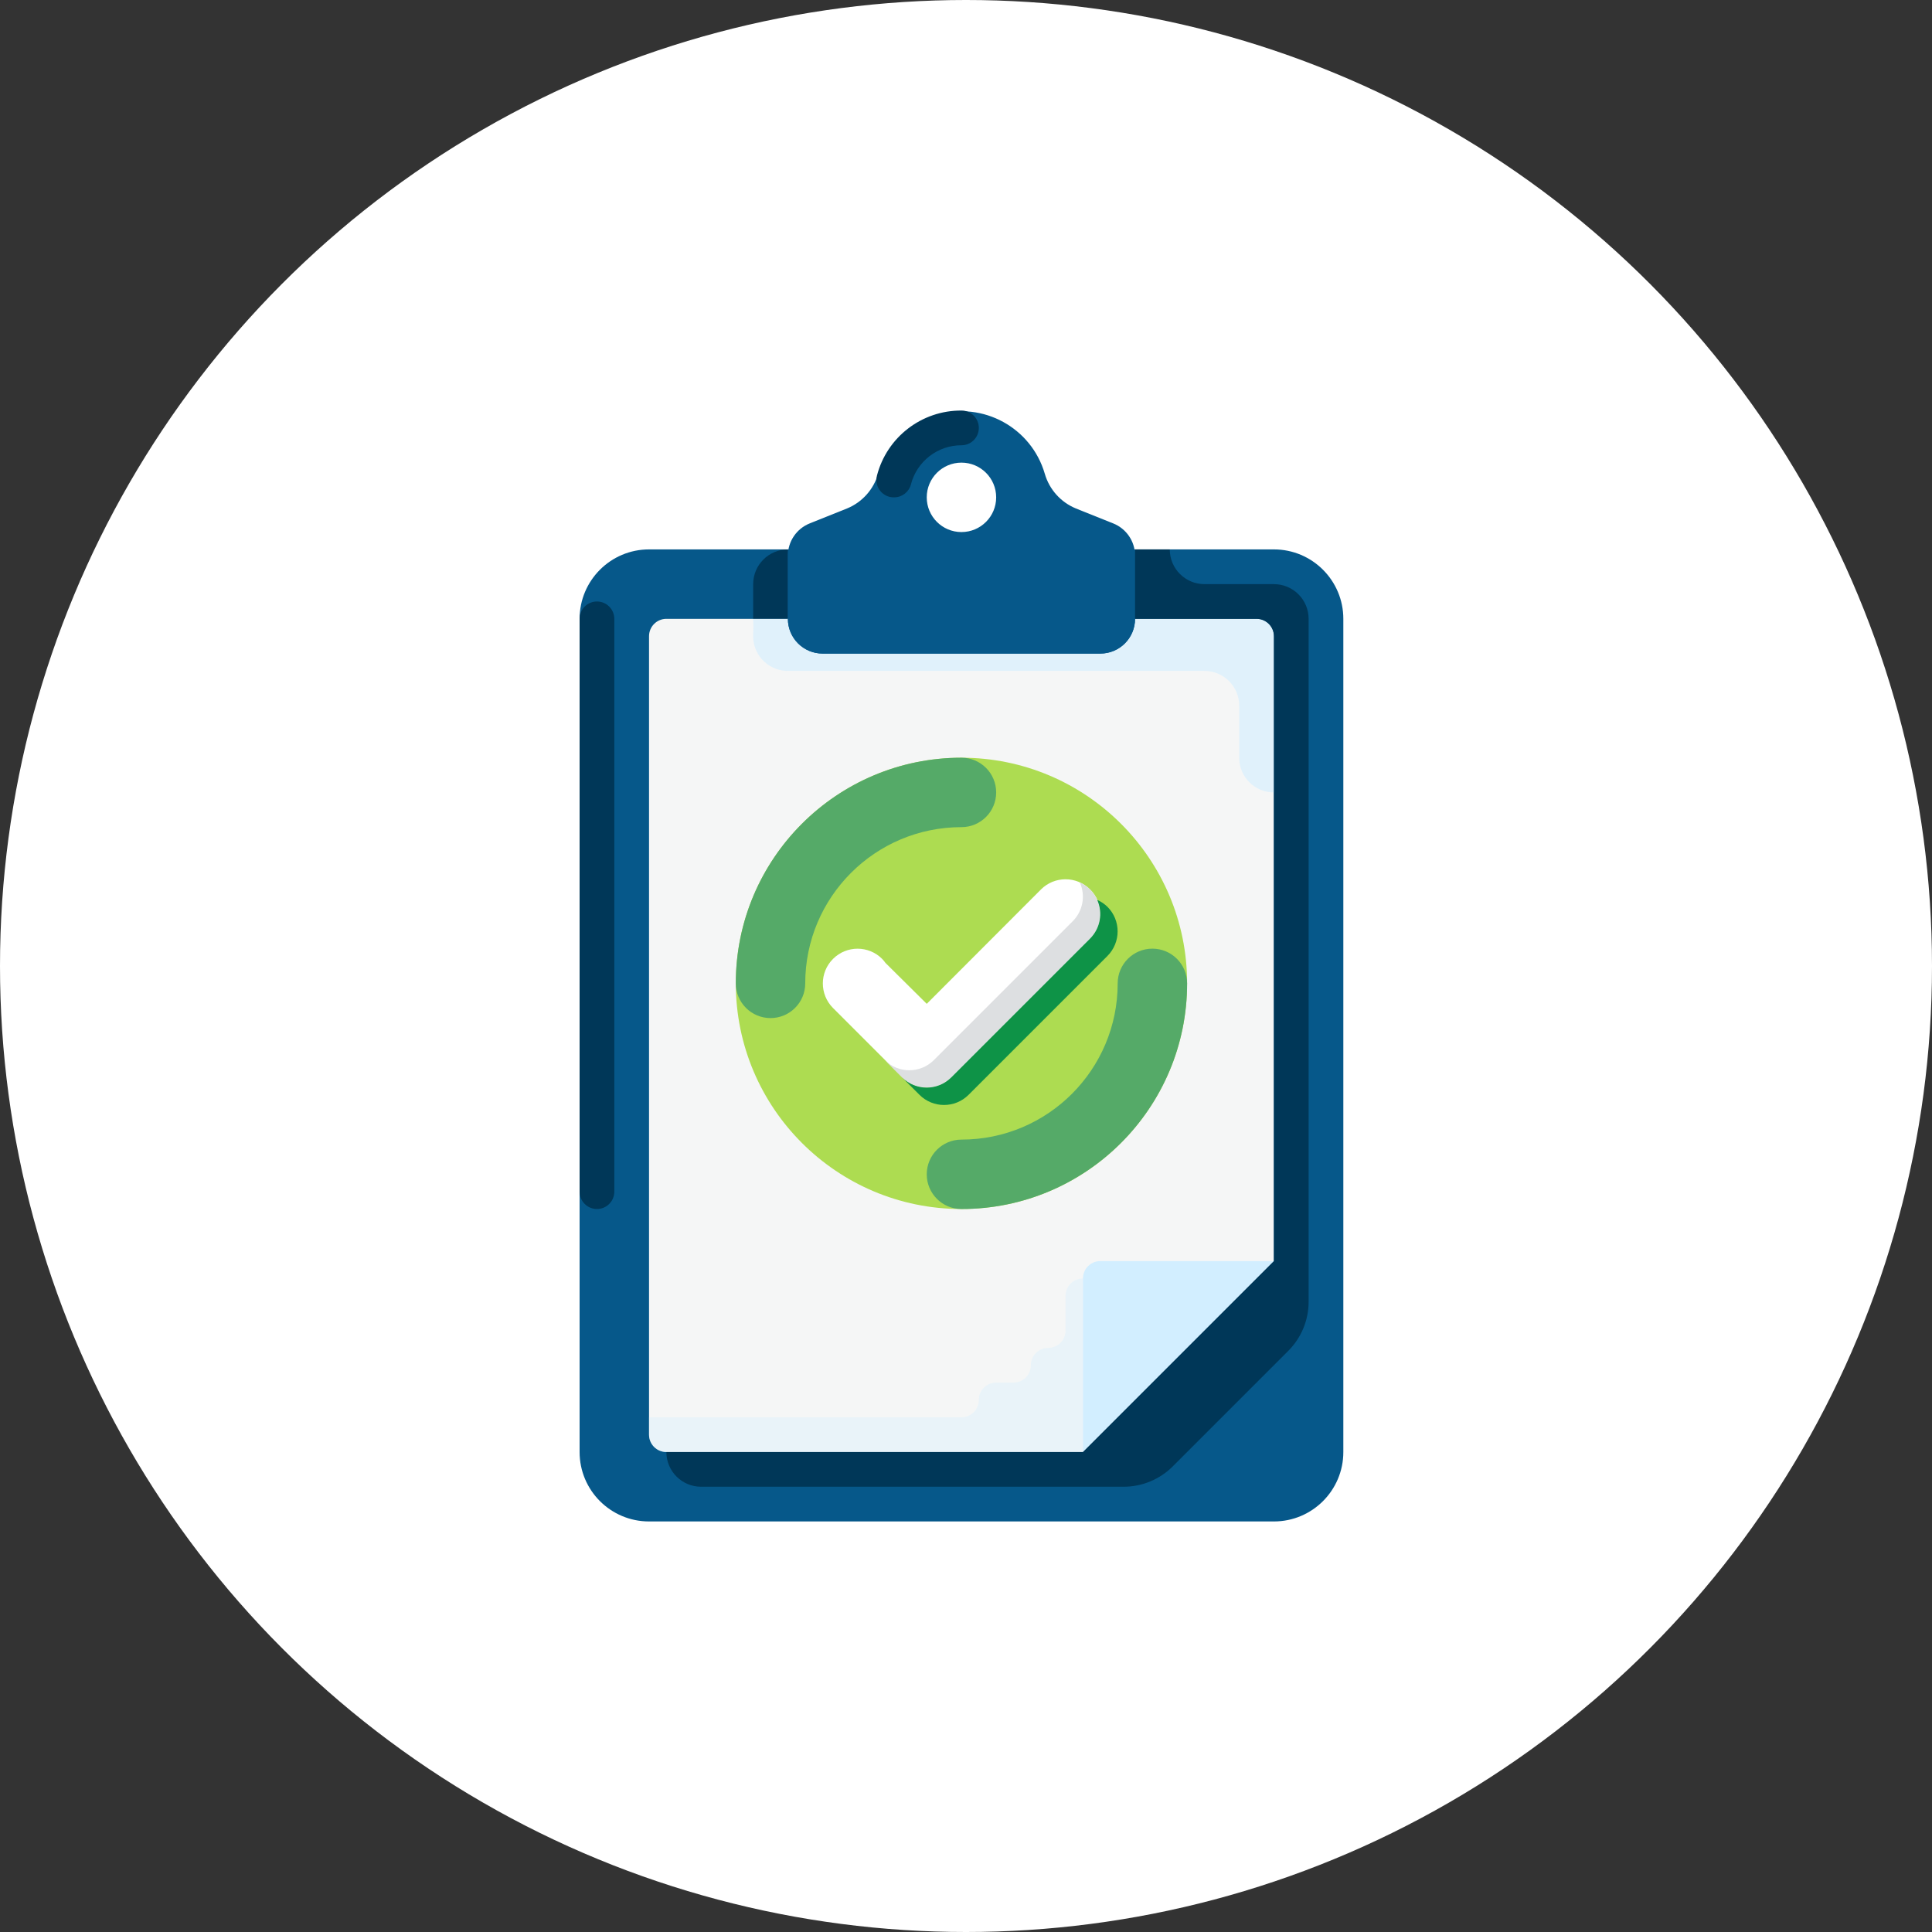 <?xml version="1.0" encoding="UTF-8"?> <svg xmlns="http://www.w3.org/2000/svg" width="94" height="94" viewBox="0 0 94 94" fill="none"><rect x="0" y="0" width="94" height="94" fill="#333333" stroke="none"/> <circle cx="47" cy="47" r="47" fill="white"></circle> <path d="M31.578 26.731H61.981C63.846 26.731 65.359 28.244 65.359 30.11V70.647C65.359 72.513 63.846 74.025 61.981 74.025H31.578C29.712 74.025 28.2 72.513 28.2 70.647V30.11C28.2 28.244 29.712 26.731 31.578 26.731Z" fill="#06588A"></path> <path d="M32.422 70.647C31.956 70.647 31.578 70.269 31.578 69.802V30.954C31.578 30.488 31.956 30.109 32.422 30.109H61.136C61.602 30.109 61.981 30.488 61.981 30.954V61.357L52.691 70.647H32.422Z" fill="#F5F6F6"></path> <path d="M38.334 30.11H36.645V28.421C36.645 27.487 37.401 26.731 38.334 26.731V30.11Z" fill="#003758"></path> <path d="M61.981 61.357H53.535C53.069 61.357 52.691 61.735 52.691 62.202V70.647L61.981 61.357Z" fill="#D2EEFF"></path> <path d="M29.044 29.265C29.51 29.265 29.889 29.643 29.889 30.11V57.979C29.889 58.445 29.51 58.824 29.044 58.824C28.578 58.824 28.2 58.445 28.2 57.979V30.11C28.2 29.643 28.578 29.265 29.044 29.265Z" fill="#003758"></path> <g opacity="0.6"> <path opacity="0.6" d="M51.846 63.046V64.735C51.846 65.201 51.468 65.58 51.002 65.58C50.536 65.58 50.157 65.958 50.157 66.424C50.157 66.891 49.779 67.269 49.313 67.269H48.468C48.002 67.269 47.624 67.647 47.624 68.113C47.624 68.58 47.245 68.958 46.779 68.958H31.578V69.802C31.578 70.269 31.956 70.647 32.422 70.647H52.691V62.202C52.225 62.202 51.846 62.58 51.846 63.046Z" fill="#D2EEFF"></path> <path d="M61.136 30.109H36.645C36.658 30.363 36.658 30.616 36.645 30.869C36.598 31.801 37.315 32.594 38.247 32.64C38.276 32.642 38.305 32.643 38.334 32.643H58.602C59.536 32.643 60.292 33.399 60.292 34.332V36.866C60.292 37.799 61.047 38.555 61.981 38.555V30.954C61.981 30.488 61.602 30.109 61.136 30.109Z" fill="#D2EEFF"></path> </g> <path d="M52.345 24.738C51.61 24.435 51.053 23.814 50.833 23.049C50.18 20.81 47.836 19.525 45.597 20.178C44.212 20.581 43.129 21.664 42.725 23.049C42.505 23.814 41.949 24.435 41.214 24.738L39.398 25.465C38.758 25.72 38.337 26.338 38.334 27.027V30.109C38.334 31.043 39.09 31.799 40.023 31.799H53.535C54.469 31.799 55.225 31.043 55.225 30.109V27.027C55.222 26.338 54.801 25.72 54.16 25.465L52.345 24.738ZM46.779 25.887C45.846 25.887 45.09 25.131 45.09 24.198C45.09 23.265 45.846 22.509 46.779 22.509C47.712 22.509 48.468 23.265 48.468 24.198C48.468 25.131 47.712 25.887 46.779 25.887Z" fill="#06588A"></path> <path d="M52.691 26.731C52.225 26.731 51.846 27.11 51.846 27.576C51.846 28.042 51.468 28.421 51.002 28.421H49.313C48.847 28.421 48.468 28.799 48.468 29.265C48.468 29.731 48.09 30.11 47.624 30.11H38.334C38.334 31.043 39.09 31.799 40.023 31.799H53.535C54.469 31.799 55.225 31.043 55.225 30.11V26.731H52.691Z" fill="#06588A"></path> <path d="M43.511 24.198C43.045 24.213 42.655 23.846 42.641 23.38C42.638 23.3 42.647 23.22 42.667 23.142C43.151 21.269 44.845 19.964 46.78 19.975C47.246 19.975 47.624 20.354 47.624 20.82C47.624 21.286 47.246 21.664 46.78 21.664C45.623 21.663 44.611 22.445 44.322 23.564C44.227 23.935 43.894 24.194 43.511 24.198Z" fill="#003758"></path> <path d="M61.981 28.421H58.603C57.67 28.421 56.914 27.665 56.914 26.731H55.225V30.11H61.136C61.603 30.11 61.981 30.488 61.981 30.954V61.357L52.691 70.647H32.422C32.422 71.58 33.178 72.336 34.111 72.336H54.667C55.563 72.337 56.423 71.981 57.057 71.348L62.682 65.723C63.315 65.089 63.671 64.23 63.67 63.333V30.11C63.67 29.177 62.914 28.421 61.981 28.421Z" fill="#003758"></path> <path d="M46.779 58.824C52.843 58.824 57.758 53.908 57.758 47.845C57.758 41.781 52.843 36.866 46.779 36.866C40.716 36.866 35.8 41.781 35.8 47.845C35.8 53.908 40.716 58.824 46.779 58.824Z" fill="#ADDC51"></path> <path d="M56.069 46.156C55.136 46.156 54.38 46.912 54.38 47.845C54.38 52.043 50.978 55.446 46.779 55.446C45.846 55.446 45.09 56.202 45.09 57.135C45.09 58.068 45.846 58.824 46.779 58.824C52.843 58.824 57.758 53.909 57.758 47.845C57.758 46.913 57.002 46.156 56.069 46.156Z" fill="#55AA68"></path> <path d="M37.489 49.534C38.423 49.534 39.178 48.778 39.178 47.845C39.178 43.647 42.581 40.244 46.779 40.244C47.712 40.244 48.468 39.488 48.468 38.555C48.468 37.622 47.712 36.866 46.779 36.866C40.715 36.866 35.8 41.781 35.8 47.845C35.8 48.778 36.556 49.534 37.489 49.534Z" fill="#55AA68"></path> <path d="M53.037 43.276C52.378 42.616 51.309 42.615 50.649 43.274C50.648 43.275 50.648 43.275 50.647 43.276L45.09 48.841L43.08 46.848C43.032 46.779 42.978 46.714 42.92 46.654C42.26 45.994 41.191 45.993 40.532 46.652C40.531 46.653 40.531 46.653 40.53 46.654C39.87 47.313 39.87 48.382 40.528 49.042C40.529 49.043 40.529 49.043 40.53 49.044L43.908 52.422C44.568 53.081 45.637 53.082 46.296 52.423C46.297 52.423 46.297 52.423 46.298 52.422L53.054 45.666C53.71 45.002 53.703 43.932 53.039 43.277C53.038 43.276 53.038 43.276 53.037 43.276Z" fill="white"></path> <path d="M53.038 43.276C52.893 43.134 52.724 43.02 52.539 42.938C52.826 43.577 52.688 44.326 52.193 44.821L45.437 51.578C44.777 52.237 43.708 52.238 43.049 51.579C43.048 51.578 43.048 51.578 43.047 51.578L43.891 52.422C44.551 53.082 45.62 53.083 46.28 52.424C46.281 52.423 46.281 52.423 46.281 52.422L53.038 45.666C53.697 45.006 53.698 43.937 53.039 43.278C53.038 43.277 53.038 43.277 53.038 43.276Z" fill="#DDDFE1"></path> <path d="M53.882 44.12C53.737 43.979 53.569 43.865 53.384 43.783C53.67 44.421 53.532 45.17 53.037 45.666L46.281 52.422C45.622 53.082 44.552 53.083 43.893 52.424C43.892 52.423 43.892 52.423 43.891 52.422L44.736 53.267C45.395 53.926 46.464 53.927 47.124 53.269C47.125 53.268 47.125 53.268 47.126 53.267L53.882 46.511C54.541 45.851 54.542 44.782 53.884 44.122C53.883 44.121 53.883 44.121 53.882 44.12Z" fill="#0E9347"></path> </svg> 